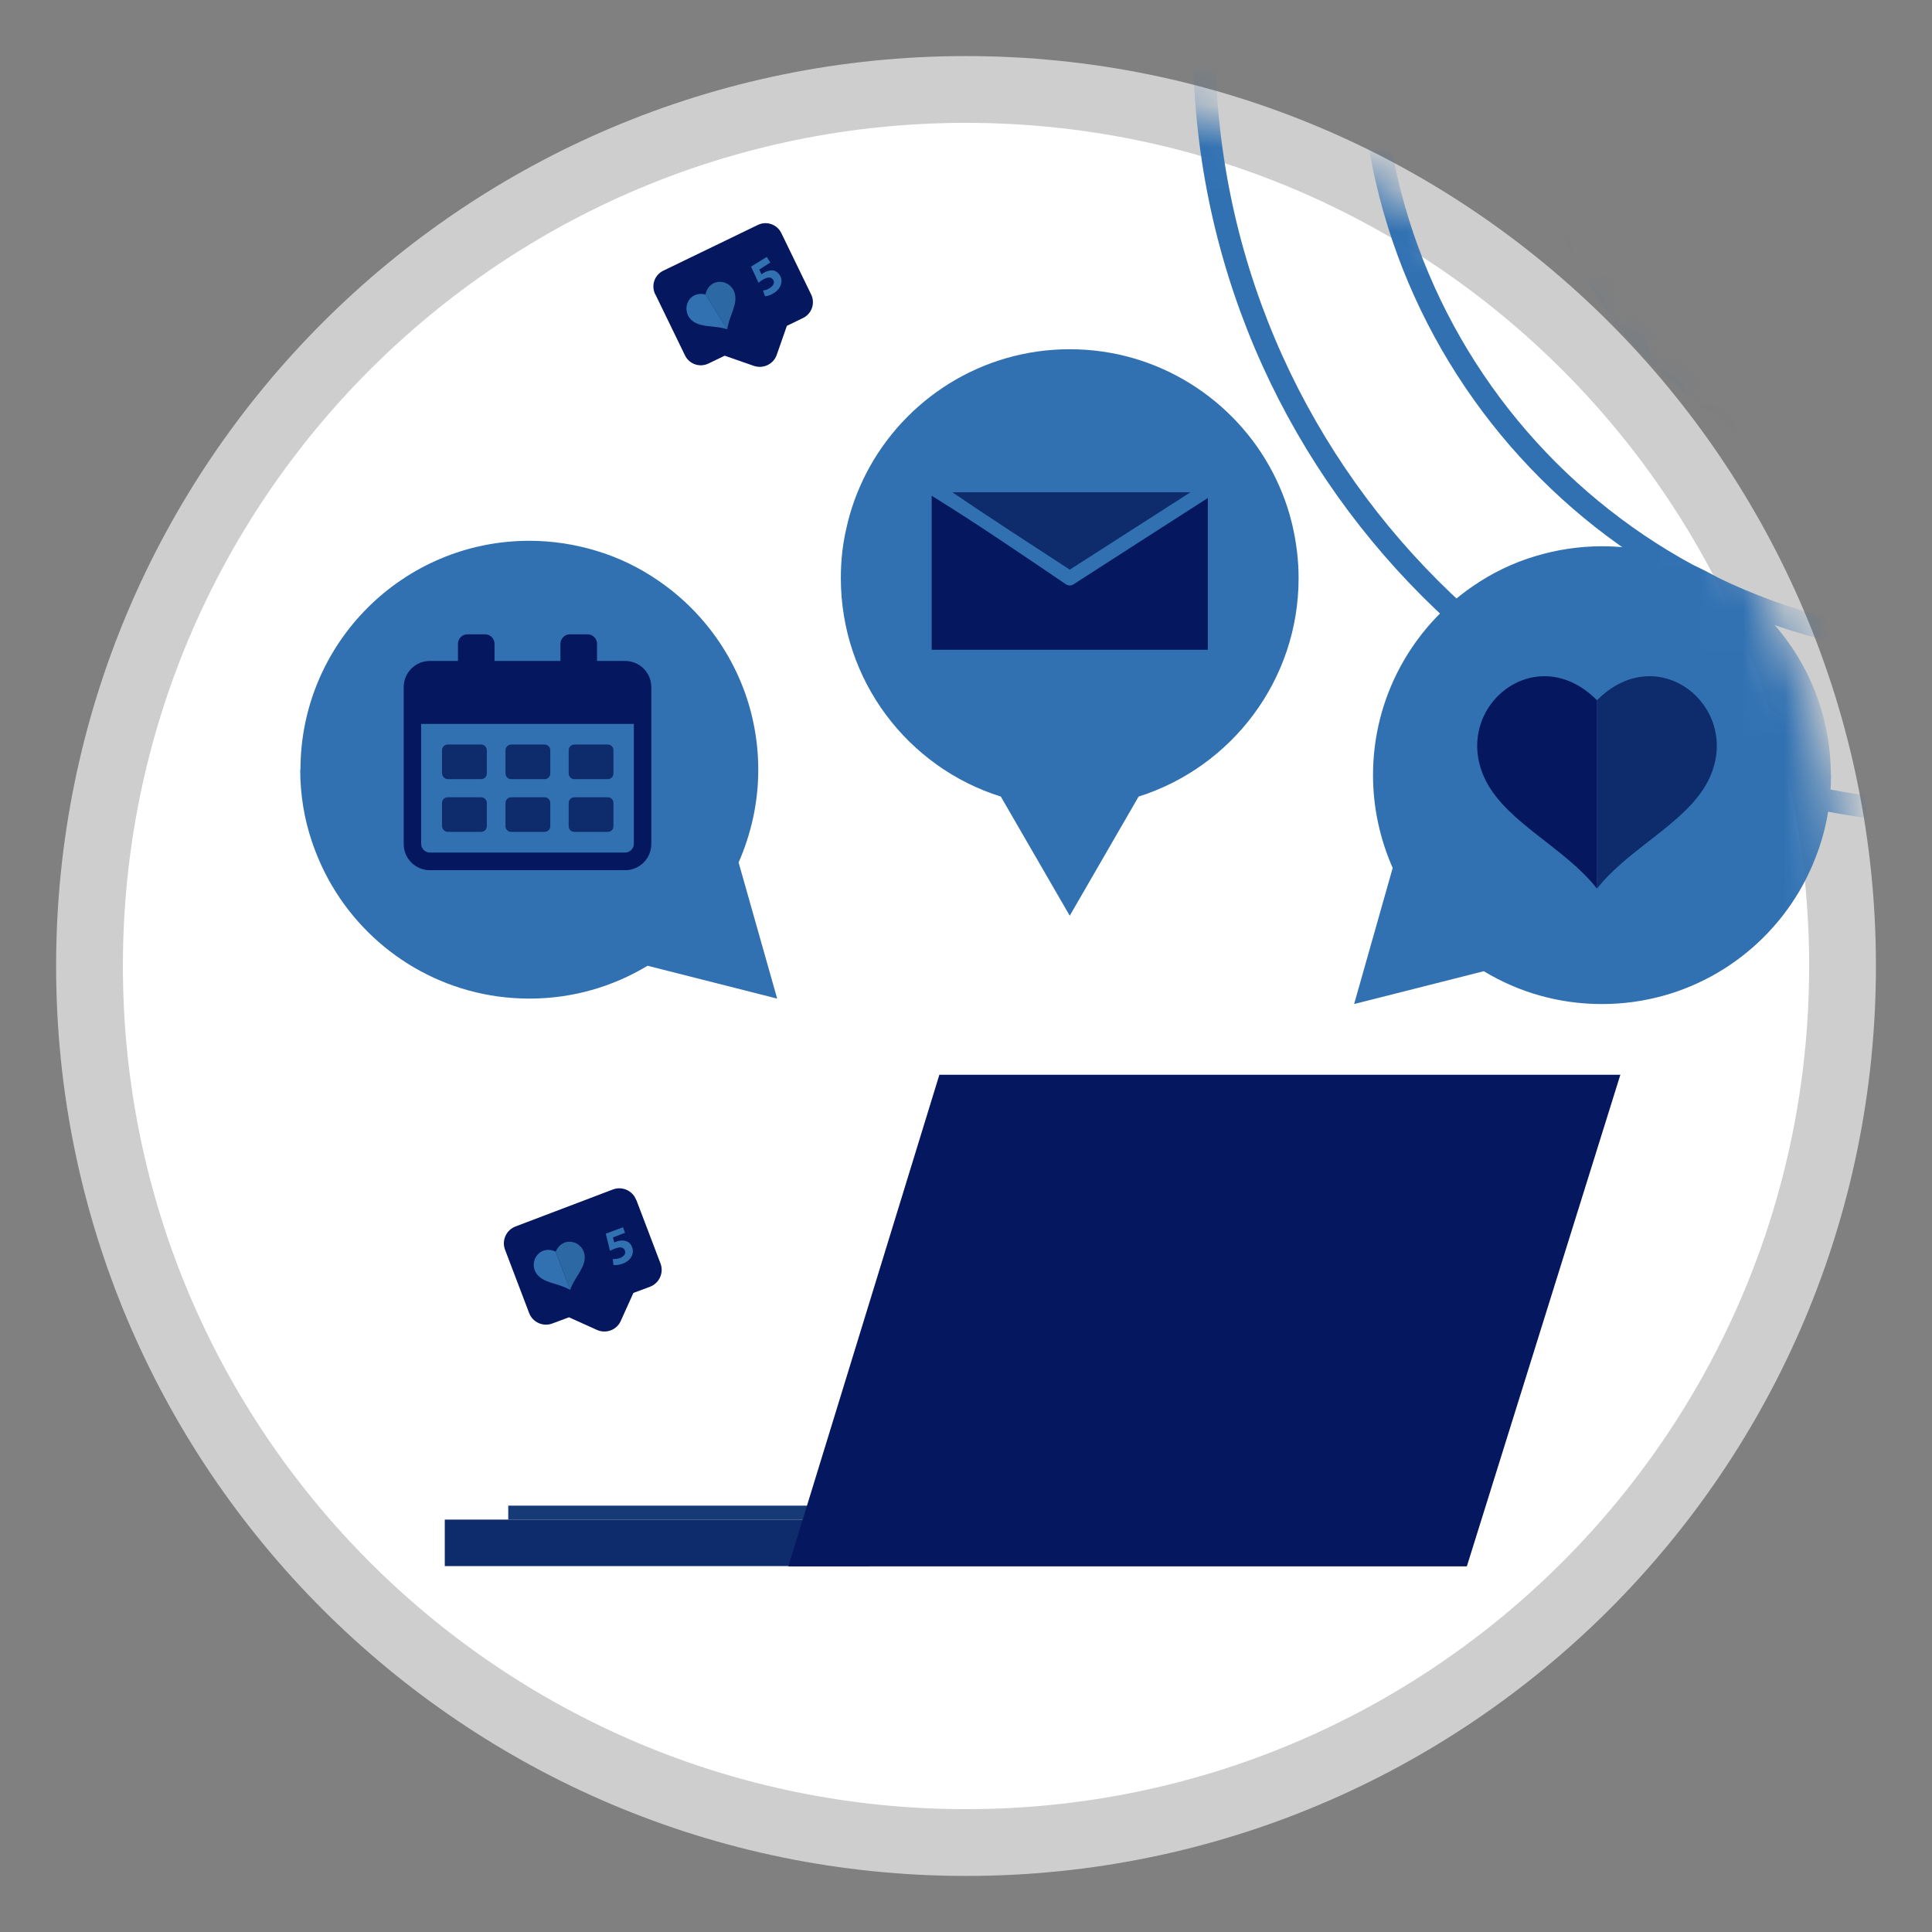 <svg xmlns="http://www.w3.org/2000/svg" width="46" height="46" viewBox="0 0 46 46" fill="none"><rect x="0" y="0" width="46" height="46" fill="#808080" stroke="none"/><path d="M23 43.87C34.526 43.87 43.87 34.526 43.87 23C43.87 11.474 34.526 2.13 23 2.13C11.475 2.13 2.131 11.474 2.131 23C2.131 34.526 11.475 43.87 23 43.87Z" fill="white" stroke="#CECECE" stroke-width="1.59" stroke-miterlimit="10"></path><mask id="mask0_2162_2211" style="mask-type:luminance" maskUnits="userSpaceOnUse" x="2" y="1" width="42" height="43"><path d="M23 44C34.598 44 44 34.598 44 23C44 11.402 34.598 2 23 2C11.402 2 2 11.402 2 23C2 34.598 11.402 44 23 44Z" fill="white"></path></mask><g mask="url(#mask0_2162_2211)"><mask id="mask1_2162_2211" style="mask-type:luminance" maskUnits="userSpaceOnUse" x="-22" y="-15" width="74" height="59"><path d="M51.647 -14.871H-21.181V43.952H51.647V-14.871Z" fill="white"></path></mask><g mask="url(#mask1_2162_2211)"><path d="M47.04 19.392C57.185 19.392 65.409 11.168 65.409 1.022C65.409 -9.123 57.185 -17.348 47.04 -17.348C36.894 -17.348 28.67 -9.123 28.67 1.022C28.67 11.168 36.894 19.392 47.04 19.392Z" stroke="#3171B2" stroke-width="0.53" stroke-miterlimit="10"></path><path d="M47.039 15.417C54.989 15.417 61.434 8.972 61.434 1.022C61.434 -6.928 54.989 -13.373 47.039 -13.373C39.089 -13.373 32.645 -6.928 32.645 1.022C32.645 8.972 39.089 15.417 47.039 15.417Z" stroke="#3171B2" stroke-width="0.53" stroke-miterlimit="10"></path><path d="M47.039 11.62C52.892 11.62 57.637 6.875 57.637 1.022C57.637 -4.831 52.892 -9.575 47.039 -9.575C41.186 -9.575 36.441 -4.831 36.441 1.022C36.441 6.875 41.186 11.62 47.039 11.62Z" stroke="#3171B2" stroke-width="0.53" stroke-miterlimit="10"></path><path d="M47.04 7.462C50.596 7.462 53.479 4.579 53.479 1.022C53.479 -2.534 50.596 -5.417 47.04 -5.417C43.483 -5.417 40.601 -2.534 40.601 1.022C40.601 4.579 43.483 7.462 47.04 7.462Z" stroke="#3171B2" stroke-width="0.53" stroke-miterlimit="10"></path><path d="M15.152 28.574L15.727 30.085C15.81 30.304 15.697 30.553 15.478 30.636L15.081 30.784L14.779 31.453C14.684 31.666 14.43 31.761 14.216 31.666L13.547 31.364L13.15 31.512C12.931 31.595 12.682 31.483 12.599 31.264L12.024 29.753C11.941 29.534 12.054 29.285 12.273 29.202L14.595 28.32C14.815 28.237 15.063 28.349 15.146 28.568L15.152 28.574Z" fill="#05175E"></path><path fill-rule="evenodd" clip-rule="evenodd" d="M13.227 29.795L13.576 30.713C13.345 30.571 13.025 30.559 12.841 30.399C12.528 30.12 12.812 29.611 13.232 29.8L13.227 29.795Z" fill="#3171B2"></path><path fill-rule="evenodd" clip-rule="evenodd" d="M13.227 29.795L13.576 30.713C13.659 30.452 13.89 30.233 13.92 29.99C13.967 29.57 13.416 29.38 13.232 29.8L13.227 29.795Z" fill="#2C68A3"></path><path d="M14.885 29.35L14.595 29.463L14.624 29.581C14.624 29.581 14.654 29.57 14.672 29.564C14.743 29.534 14.82 29.528 14.891 29.546C14.962 29.564 15.021 29.611 15.051 29.7C15.104 29.836 15.033 30.008 14.832 30.085C14.743 30.12 14.66 30.126 14.607 30.12L14.589 29.978C14.63 29.978 14.701 29.978 14.772 29.949C14.843 29.919 14.909 29.86 14.879 29.777C14.849 29.694 14.772 29.676 14.624 29.735C14.583 29.753 14.553 29.765 14.524 29.783L14.423 29.374L14.832 29.22L14.885 29.362V29.35Z" fill="#3171B2"></path><path d="M15.602 7.005L16.307 8.457C16.407 8.67 16.662 8.759 16.875 8.652L17.255 8.469L17.948 8.711C18.173 8.788 18.416 8.67 18.493 8.451L18.735 7.758L19.115 7.574C19.328 7.473 19.417 7.219 19.31 7.005L18.605 5.554C18.505 5.341 18.25 5.252 18.037 5.359L15.797 6.443C15.584 6.543 15.495 6.798 15.602 7.011V7.005Z" fill="#05175E"></path><path fill-rule="evenodd" clip-rule="evenodd" d="M16.798 7.011L17.319 7.841C17.064 7.752 16.75 7.799 16.537 7.675C16.176 7.461 16.354 6.905 16.798 7.011Z" fill="#3171B2"></path><path fill-rule="evenodd" clip-rule="evenodd" d="M16.797 7.011L17.318 7.841C17.348 7.568 17.531 7.308 17.508 7.065C17.472 6.644 16.898 6.561 16.797 7.011Z" fill="#2C68A3"></path><path d="M18.338 6.253L18.077 6.419L18.131 6.532C18.131 6.532 18.154 6.514 18.172 6.502C18.237 6.461 18.314 6.437 18.379 6.437C18.451 6.437 18.516 6.478 18.569 6.555C18.646 6.68 18.61 6.863 18.427 6.976C18.344 7.029 18.267 7.053 18.214 7.053L18.166 6.917C18.208 6.917 18.279 6.893 18.338 6.851C18.403 6.81 18.456 6.733 18.409 6.662C18.362 6.591 18.285 6.585 18.148 6.668C18.113 6.692 18.089 6.709 18.06 6.733L17.882 6.348L18.255 6.117L18.338 6.247V6.253Z" fill="#3171B2"></path><path d="M20.714 35.849H12.101V36.181H20.714V35.849Z" fill="#163A76"></path><path d="M20.714 36.181H10.59V37.288H20.714V36.181Z" fill="#0E2B6B"></path><path d="M22.366 25.589H38.58L34.925 37.294H18.77L22.366 25.589Z" fill="#05175E"></path><path d="M30.919 13.765C30.919 16.199 29.32 18.267 27.11 18.966L25.47 21.803L23.829 18.966C21.619 18.273 20.02 16.205 20.02 13.765C20.02 13.362 20.061 12.965 20.15 12.586C20.251 12.118 20.416 11.674 20.63 11.259C21.536 9.511 23.366 8.315 25.47 8.315C27.572 8.315 29.403 9.511 30.309 11.259C30.523 11.674 30.688 12.118 30.789 12.586C30.872 12.965 30.919 13.362 30.919 13.765Z" fill="#3171B2"></path><path d="M43.597 18.45C43.597 19.049 43.502 19.629 43.319 20.168C43.194 20.535 43.034 20.891 42.839 21.223C41.891 22.828 40.144 23.906 38.141 23.906C37.111 23.906 36.151 23.622 35.328 23.124L32.241 23.906L33.159 20.666C32.863 19.991 32.691 19.244 32.691 18.456C32.691 16.596 33.627 14.949 35.055 13.966C35.517 13.646 36.026 13.397 36.572 13.237C37.069 13.089 37.596 13.006 38.141 13.006C41.151 13.006 43.591 15.447 43.591 18.456L43.597 18.45Z" fill="#3171B2"></path><path d="M7.148 18.32C7.148 18.918 7.243 19.499 7.427 20.038C7.551 20.405 7.711 20.761 7.907 21.092C8.854 22.698 10.602 23.776 12.604 23.776C13.635 23.776 14.595 23.491 15.418 22.994L18.504 23.776L17.586 20.535C17.882 19.86 18.054 19.114 18.054 18.326C18.054 16.466 17.118 14.819 15.691 13.836C15.229 13.516 14.719 13.267 14.174 13.107C13.677 12.959 13.149 12.876 12.604 12.876C9.595 12.876 7.154 15.317 7.154 18.326L7.148 18.32Z" fill="#3171B2"></path><path fill-rule="evenodd" clip-rule="evenodd" d="M22.675 11.721H28.344C27.384 12.337 26.43 12.947 25.471 13.563C24.541 12.959 23.528 12.301 22.675 11.721Z" fill="#0E2B6B"></path><path fill-rule="evenodd" clip-rule="evenodd" d="M22.183 11.804C23.267 12.473 24.321 13.196 25.381 13.913C25.435 13.948 25.506 13.948 25.559 13.913C26.625 13.225 27.692 12.544 28.758 11.857V15.471H22.183V11.804Z" fill="#05175E"></path><path fill-rule="evenodd" clip-rule="evenodd" d="M38.024 16.667V21.158C37.254 20.18 35.909 19.605 35.388 18.61C34.499 16.898 36.537 15.175 38.024 16.673V16.667Z" fill="#05175E"></path><path fill-rule="evenodd" clip-rule="evenodd" d="M38.023 16.667V21.158C38.794 20.18 40.138 19.605 40.66 18.61C41.548 16.898 39.51 15.175 38.023 16.673V16.667Z" fill="#0E2B6B"></path><path d="M10.661 18.551H11.454C11.531 18.551 11.591 18.492 11.591 18.415V17.864C11.591 17.787 11.531 17.727 11.454 17.727H10.661C10.584 17.727 10.524 17.787 10.524 17.864V18.415C10.53 18.492 10.595 18.551 10.661 18.551Z" fill="#0E2B6B"></path><path d="M14.89 15.737H14.215V15.328C14.215 15.204 14.114 15.103 13.99 15.103H13.569C13.445 15.103 13.344 15.204 13.344 15.328V15.737H11.774V15.328C11.774 15.204 11.674 15.103 11.549 15.103H11.129C11.004 15.103 10.904 15.204 10.904 15.328V15.737H10.234C9.891 15.737 9.612 16.015 9.612 16.359V20.097C9.612 20.441 9.891 20.719 10.234 20.719H14.884C15.228 20.719 15.507 20.441 15.507 20.097V16.359C15.507 16.015 15.228 15.737 14.884 15.737H14.89ZM15.092 20.091C15.092 20.204 14.997 20.299 14.884 20.299H10.234C10.122 20.299 10.027 20.204 10.027 20.091V17.236H15.092V20.091Z" fill="#05175E"></path><path d="M12.172 18.551H12.966C13.043 18.551 13.102 18.492 13.102 18.415V17.864C13.102 17.787 13.043 17.727 12.966 17.727H12.172C12.095 17.727 12.036 17.787 12.036 17.864V18.415C12.036 18.492 12.095 18.551 12.172 18.551Z" fill="#0E2B6B"></path><path d="M13.676 18.551H14.47C14.547 18.551 14.606 18.492 14.606 18.415V17.864C14.606 17.787 14.547 17.727 14.47 17.727H13.676C13.599 17.727 13.54 17.787 13.54 17.864V18.415C13.54 18.492 13.599 18.551 13.676 18.551Z" fill="#0E2B6B"></path><path d="M10.661 19.807H11.454C11.531 19.807 11.591 19.748 11.591 19.671V19.12C11.591 19.043 11.531 18.983 11.454 18.983H10.661C10.584 18.983 10.524 19.043 10.524 19.12V19.671C10.53 19.748 10.595 19.807 10.661 19.807Z" fill="#0E2B6B"></path><path d="M12.172 19.807H12.966C13.043 19.807 13.102 19.748 13.102 19.671V19.12C13.102 19.043 13.043 18.983 12.966 18.983H12.172C12.095 18.983 12.036 19.043 12.036 19.12V19.671C12.036 19.748 12.095 19.807 12.172 19.807Z" fill="#0E2B6B"></path><path d="M13.676 19.807H14.47C14.547 19.807 14.606 19.748 14.606 19.671V19.12C14.606 19.043 14.547 18.983 14.47 18.983H13.676C13.599 18.983 13.54 19.043 13.54 19.12V19.671C13.54 19.748 13.599 19.807 13.676 19.807Z" fill="#0E2B6B"></path></g></g></svg>